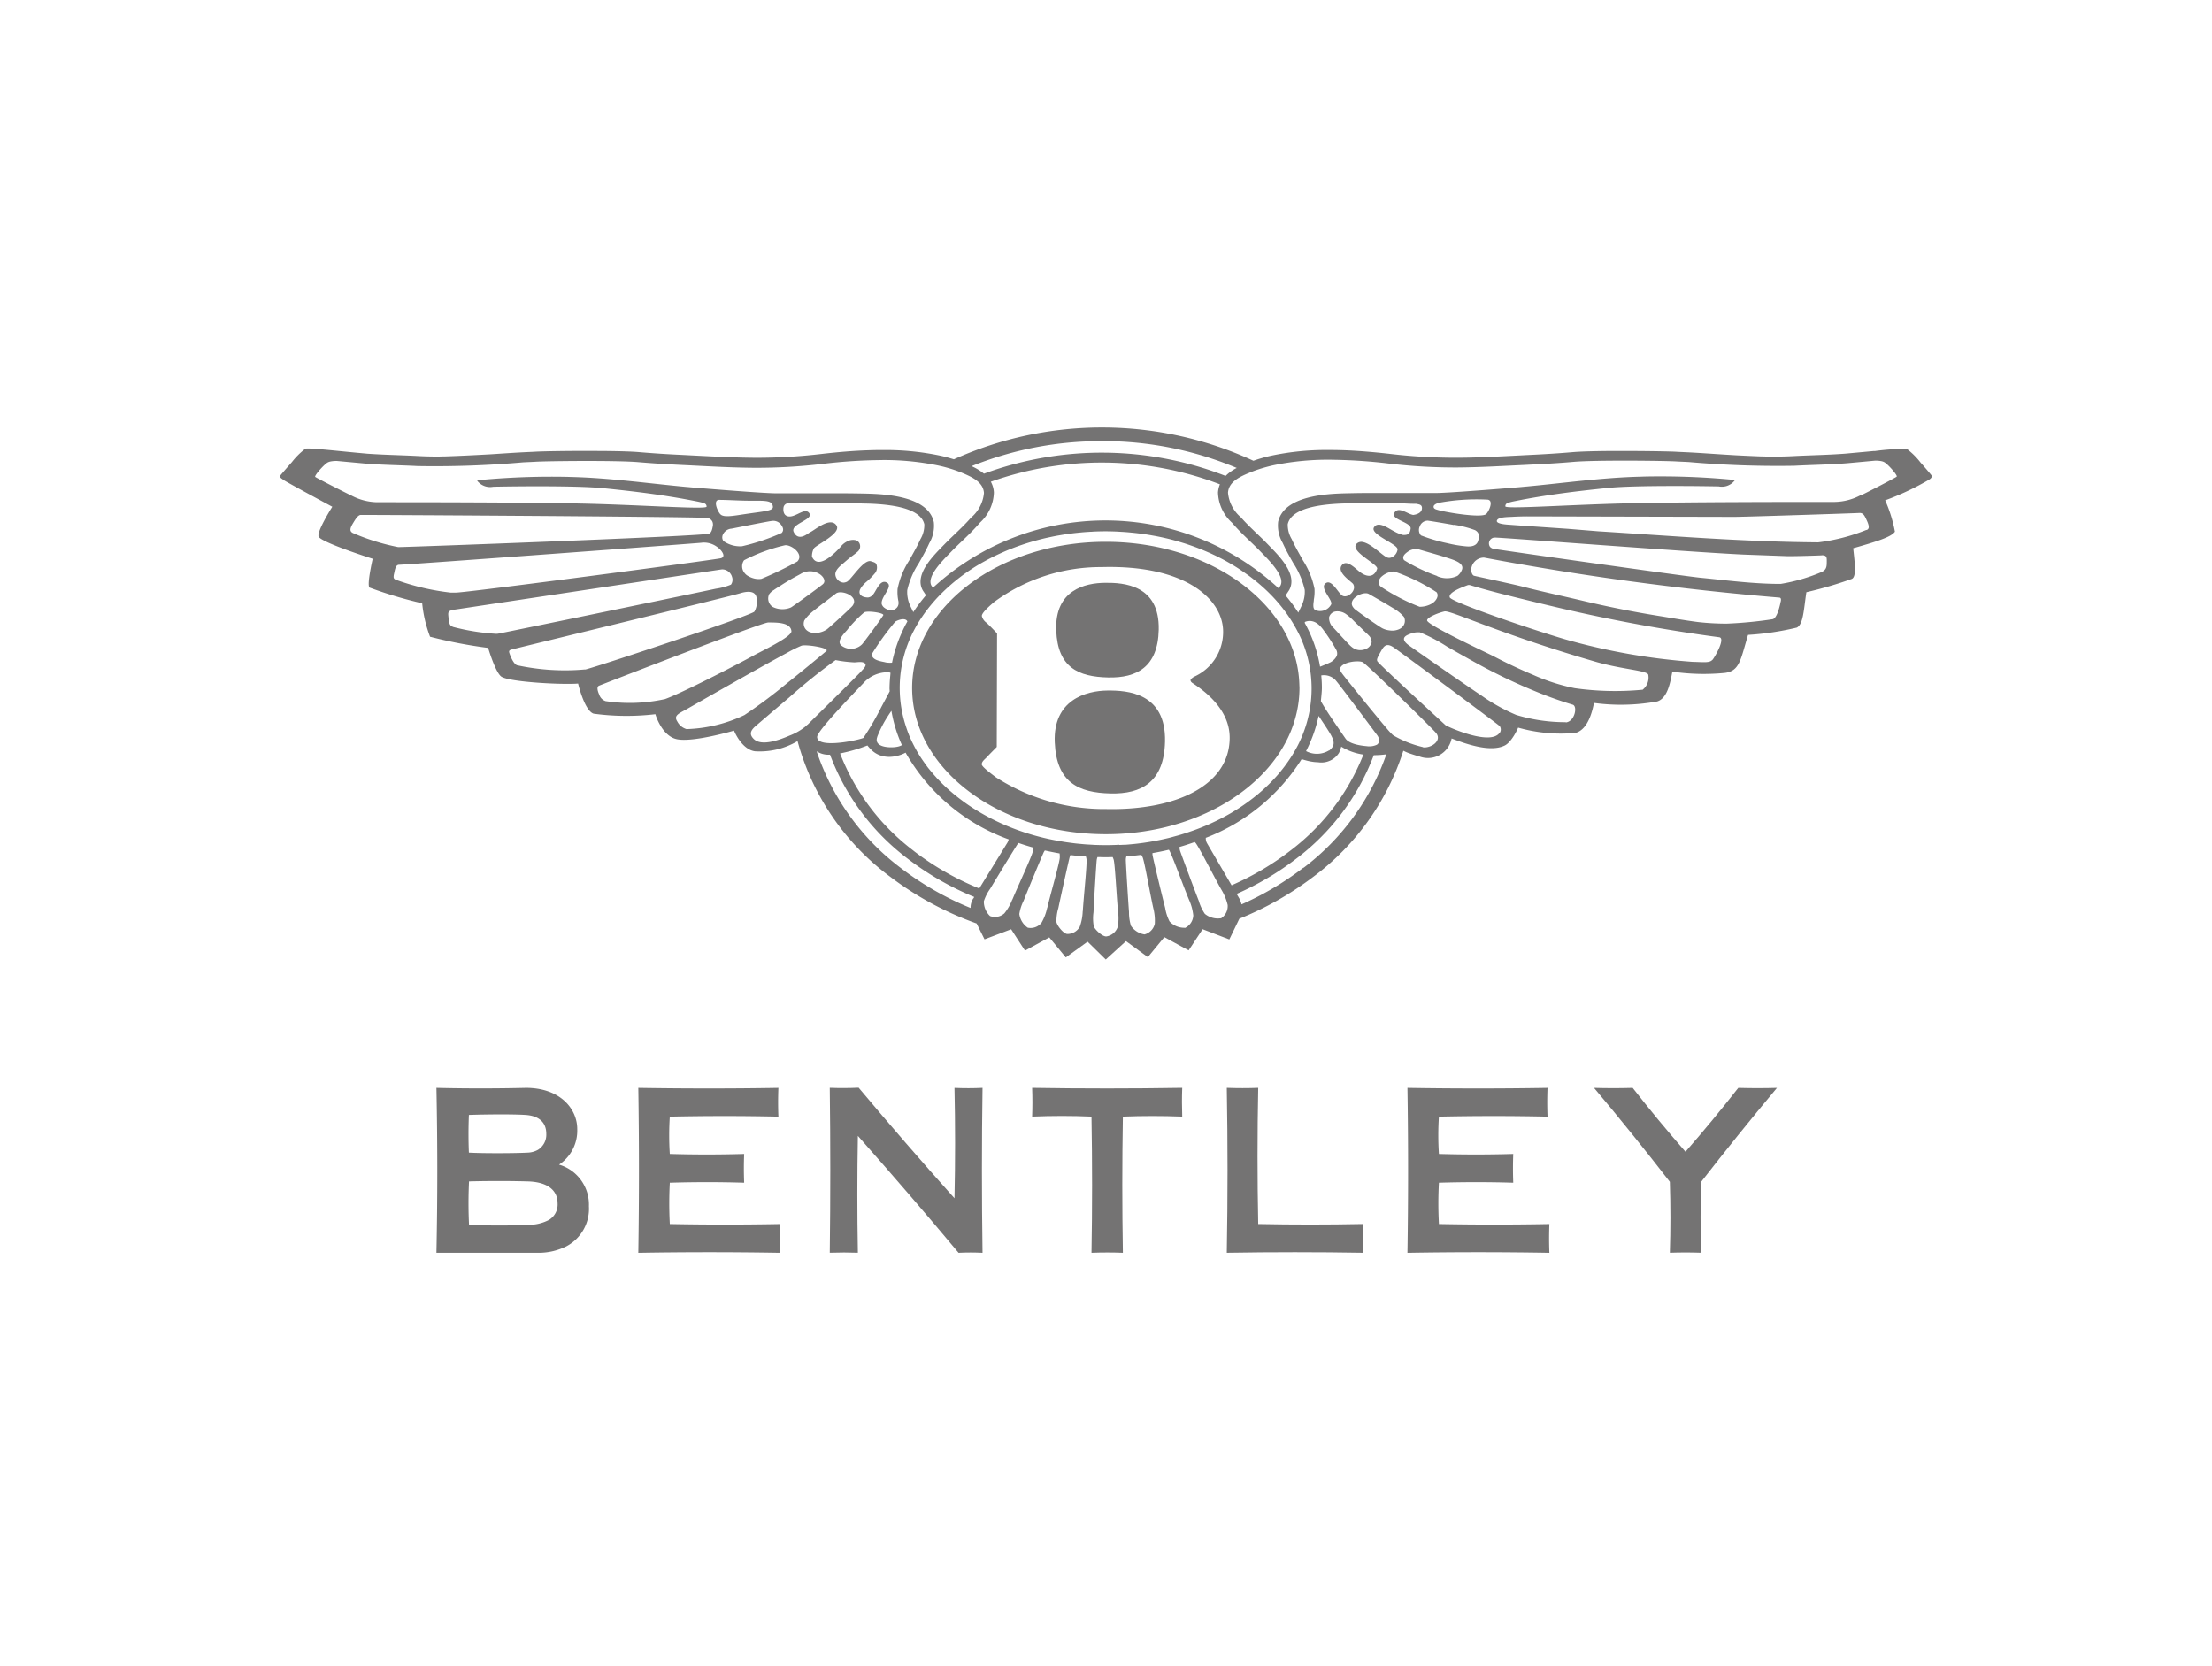 <svg id="quentin-pelluau-client-bentley" xmlns="http://www.w3.org/2000/svg" width="150" height="113" viewBox="0 0 150 113">
  <rect id="Rectangle_30" data-name="Rectangle 30" width="150" height="113" fill="none"/>
  <g id="Groupe_2" data-name="Groupe 2" transform="translate(19 29)">
    <path id="Tracé_292" data-name="Tracé 292" d="M2211.456,566.036a2.768,2.768,0,0,0,1.235-2.413c0-1.4-1.19-2.795-3.481-2.795-2,.049-4.17.049-6.068,0q.115,5.659,0,11.185h6.846a4.222,4.222,0,0,0,1.958-.436,2.876,2.876,0,0,0,1.536-2.721A2.821,2.821,0,0,0,2211.456,566.036Zm-6.112-3.372h0c1.075-.038,2.934-.057,3.835,0,.968.06,1.412.552,1.412,1.278a1.2,1.2,0,0,1-.564,1.088,1.515,1.515,0,0,1-.693.191c-.912.049-3.041.054-3.991,0Q2205.29,563.956,2205.344,562.664Zm5.42,7.125a2.961,2.961,0,0,1-1.364.328c-1.258.059-2.686.059-4.047,0-.048-1-.048-1.921,0-2.944h0v0c1.307-.036,2.812-.034,3.994,0,1.343.04,2.011.607,2.011,1.483A1.216,1.216,0,0,1,2210.764,569.789Z" transform="translate(-2192.547 -516.056)" fill="#747373"/>
    <path id="Tracé_293" data-name="Tracé 293" d="M2271.05,570.062q-.093-4.618,0-9.235-1.066.039-2.131,0h0q.1,5.593,0,11.185,4.618-.077,9.233,0h0q-.038-.986,0-1.951Q2274.6,570.133,2271.05,570.062Z" transform="translate(-2204.728 -516.056)" fill="#747373"/>
    <path id="Tracé_294" data-name="Tracé 294" d="M2244.335,560.829h0q.083,3.744,0,7.487-3.353-3.749-6.5-7.5-.978.045-1.957.008h0q.072,5.593,0,11.185.986-.035,1.906,0h0q-.072-3.963,0-7.925,3.554,4.01,6.828,7.928.812-.039,1.625,0h0q-.082-5.658,0-11.185C2245.6,560.857,2244.964,560.857,2244.335,560.829Z" transform="translate(-2198.61 -516.055)" fill="#747373"/>
    <path id="Tracé_295" data-name="Tracé 295" d="M2222.082,570.062a26.279,26.279,0,0,1,0-2.8q2.55-.077,5.042,0h0q-.039-.975,0-1.951-2.55.075-5.043,0a19.615,19.615,0,0,1,0-2.53q3.727-.081,7.365,0h0q-.04-.977,0-1.952-4.694.079-9.5,0h0q.087,5.593,0,11.186,4.812-.082,9.624,0h0c-.025-.651-.025-1.3,0-1.952Q2225.83,570.135,2222.082,570.062Z" transform="translate(-2195.661 -516.056)" fill="#747373"/>
    <path id="Tracé_296" data-name="Tracé 296" d="M2309.261,560.832h0q-1.694,2.166-3.58,4.331-1.893-2.166-3.581-4.332-1.31.038-2.621,0h0q2.677,3.186,5.141,6.372.077,2.432,0,4.808,1.062-.037,2.124,0h0q-.082-2.4,0-4.808,2.476-3.186,5.141-6.372-1.311.038-2.622,0Z" transform="translate(-2210.385 -516.057)" fill="#747373"/>
    <path id="Tracé_297" data-name="Tracé 297" d="M2286.089,570.062a25.289,25.289,0,0,1,0-2.8q2.547-.077,5.041,0h0q-.038-.975,0-1.951-2.549.075-5.042,0a19.27,19.27,0,0,1,0-2.53q3.726-.081,7.366,0h0q-.039-.977,0-1.952-4.694.079-9.5,0h0q.088,5.593,0,11.186,4.81-.082,9.625,0h0c-.026-.651-.026-1.3,0-1.952Q2289.836,570.135,2286.089,570.062Z" transform="translate(-2207.513 -516.056)" fill="#747373"/>
    <path id="Tracé_298" data-name="Tracé 298" d="M2252.719,560.827h0q.037.986,0,1.951,2.036-.086,4.025,0,.082,4.671,0,9.235,1.077-.04,2.129,0h0q-.079-4.618,0-9.235,2.012-.077,4.024,0h0q-.036-.988,0-1.952Q2257.811,560.91,2252.719,560.827Z" transform="translate(-2201.728 -516.056)" fill="#747373"/>
    <path id="Tracé_299" data-name="Tracé 299" d="M2302.1,509.091c-.119-.148-.341-.41-.716-.834l-.027-.033a4.987,4.987,0,0,0-.91-.9,15.939,15.939,0,0,0-2.165.147h-.06l-.031,0-1.883.174c-.732.057-1.442.084-2.2.112-.437.016-.891.033-1.348.057-.422.022-.854.034-1.321.034-.31,0-.622-.006-.936-.015-.517-.02-1.06-.045-1.614-.073-.474-.027-.946-.057-1.412-.088-.593-.039-1.207-.08-1.813-.112l-.369-.017c-.164-.007-.328-.015-.492-.024-.142-.009-.436-.018-.825-.026-.692-.015-1.691-.027-2.707-.027-.27,0-.562,0-.86,0-.974.007-2.022.028-2.639.081-.885.076-1.836.138-2.909.188l-.349.017-.1.006-.573.029-.746.037c-1.056.051-2.13.1-3.187.1h-.186a38.059,38.059,0,0,1-4.319-.26c-1.124-.127-2.059-.2-2.923-.24-.307-.012-.607-.02-.9-.023h-.231a18.021,18.021,0,0,0-4.023.389,9.948,9.948,0,0,0-1.187.341,24.456,24.456,0,0,0-20.312-.1c-.127-.039-.257-.078-.393-.115-.161-.044-.325-.086-.492-.123a18.009,18.009,0,0,0-4.021-.389h-.234c-.218,0-.441.007-.666.015-.929.03-1.931.108-3.158.248a38.076,38.076,0,0,1-4.32.26h-.185c-1.308-.008-2.643-.076-3.934-.141l-.574-.029-.1-.006-.348-.017c-.518-.024-1.008-.051-1.477-.081-.5-.033-.974-.068-1.432-.107-.54-.047-1.41-.068-2.27-.077-.425,0-.849-.007-1.229-.007-1.208,0-2.392.016-3.065.035-.211.006-.373.012-.468.018-.164.01-.328.017-.491.024l-.37.017c-.607.032-1.22.073-1.813.112l-.356.023c-1.1.061-2.2.116-3.175.146-.144,0-.288.007-.432.007-.465,0-.9-.011-1.32-.034-.457-.024-.91-.041-1.348-.057-.716-.026-1.394-.052-2.09-.1-2.059-.183-3.9-.407-4.213-.342a4.97,4.97,0,0,0-.909.9s-.637.724-.76.878-.006.2.183.341,3.309,1.818,3.309,1.818-1.118,1.758-.914,2.048c.3.42,3.653,1.481,3.653,1.481s-.4,1.727-.223,1.949a28.609,28.609,0,0,0,3.579,1.068,8.763,8.763,0,0,0,.534,2.27,31.917,31.917,0,0,0,3.939.758s.5,1.688.9,1.949c.568.37,4.135.556,5.2.469,0,0,.428,1.842,1.053,2.04a16.578,16.578,0,0,0,4.187.036s.419,1.462,1.439,1.692c1.1.246,3.893-.579,3.893-.579s.508,1.277,1.417,1.4a5.023,5.023,0,0,0,2.892-.689,17.006,17.006,0,0,0,6.3,9.214,21.874,21.874,0,0,0,5.844,3.156c.212.424.535,1.074.535,1.074l.547-.207,1.259-.475.365.564.574.883.773-.421.875-.475.784.95.336.409.3-.219,1.177-.85.692.679.54.531.626-.569.746-.678,1.132.829.35.256.364-.442.752-.914,1.166.635.483.262.361-.546.587-.887,1.385.53.426.163.681-1.406a21.657,21.657,0,0,0,5-2.832,17.15,17.15,0,0,0,6.119-8.558c.062.017.143.082.45.187.213.073.428.142.646.2a1.633,1.633,0,0,0,2.179-1.222c1.031.4,2.649.951,3.6.478.51-.255.911-1.212.911-1.212a10.636,10.636,0,0,0,3.893.357c.894-.241,1.162-1.611,1.25-2.031a13.75,13.75,0,0,0,4.288-.1c.692-.222.877-1.234,1.026-2.024a14.518,14.518,0,0,0,3.571.086c.994-.135,1.052-.883,1.562-2.577a19.12,19.12,0,0,0,3.306-.494c.446-.225.469-1.209.649-2.4a27.7,27.7,0,0,0,3.077-.9c.343-.147.2-1.11.1-2.084,1.593-.451,2.6-.767,2.827-1.123a9.391,9.391,0,0,0-.661-2.125,18.237,18.237,0,0,0,2.927-1.371S2302.251,509.273,2302.1,509.091Zm-56.233-2.294a23.436,23.436,0,0,1,9.142,1.821,2.987,2.987,0,0,0-.758.539,23.132,23.132,0,0,0-16.385-.152,3.75,3.75,0,0,0-.841-.509A23.483,23.483,0,0,1,2245.872,506.8Zm-7.54,2.755a22.483,22.483,0,0,1,15.54.174,1.748,1.748,0,0,0-.13.555,2.874,2.874,0,0,0,.948,2.048l.092.105c.356.411.745.781,1.119,1.141.245.234.476.455.7.687l.147.152c.541.552,1.543,1.577,1.234,2.174l-.04.062c-.031.047-.06.091-.085.134a17.275,17.275,0,0,0-23.453-.036,1.054,1.054,0,0,0-.06-.1c-.018-.025-.032-.046-.042-.062-.308-.6.694-1.621,1.235-2.173l.149-.153c.223-.231.454-.452.7-.686.375-.359.762-.73,1.119-1.141l.093-.106a2.868,2.868,0,0,0,.946-2.048A1.669,1.669,0,0,0,2238.332,509.552Zm-45.807-.326c-.087-.078.612-.863.852-.985a.764.764,0,0,1,.173-.06,2.056,2.056,0,0,1,.465-.036l1.882.174c1.2.1,2.362.108,3.57.171a68.383,68.383,0,0,0,7.166-.254c.29-.015.579-.024.868-.042.7-.043,5.392-.1,6.933.03,1.006.086,1.994.146,2.934.191l.447.021c1.513.076,3.025.162,4.537.171a38.629,38.629,0,0,0,4.584-.264,35.515,35.515,0,0,1,3.754-.257,18.056,18.056,0,0,1,4.1.371,9.576,9.576,0,0,1,1.757.558c.576.254,1.277.588,1.324,1.3a2.481,2.481,0,0,1-.877,1.671c-.556.64-1.2,1.191-1.794,1.8-.685.71-2.093,2.027-1.479,3.132.012.022.15.225.218.334a11.287,11.287,0,0,0-.86,1.143c-.082-.175-.189-.381-.253-.534a2.2,2.2,0,0,1-.157-.957,5.621,5.621,0,0,1,.786-1.833c.25-.443.5-.886.708-1.351a2.34,2.34,0,0,0,.308-1.43c-.39-1.755-3.233-1.9-4.609-1.934q-.665-.015-1.331-.02-.537,0-1.073,0h-.059q-.664,0-1.327,0l-1.094,0q-.544,0-1.085,0l-.094,0c-.868,0-4.761-.318-5.739-.4l-.085-.008-.279-.026-.027,0c-2.595-.241-5.166-.609-7.773-.673-.083,0-.164-.007-.246-.008a52.386,52.386,0,0,0-5.711.192,3.466,3.466,0,0,0-.438.061,1.1,1.1,0,0,0,1.09.417c.555-.017,5.552-.1,7.483.1,2.115.213,4.2.469,6.288.887.129.026.258.051.384.086a1.211,1.211,0,0,1,.146.046.229.229,0,0,1,.17.231c-.011.2-4.1-.1-8.05-.2s-11.636-.1-14.3-.1a3.861,3.861,0,0,1-1.746-.46C2194.842,510.433,2192.611,509.305,2192.525,509.226Zm38.949,14.549c-.033.064-.269.511-.559,1.05a19.112,19.112,0,0,1-1.22,2.1c-.323.14-2.336.575-2.956.218a.318.318,0,0,1-.181-.288c0-.419,2.624-3.1,3.133-3.64a2.2,2.2,0,0,1,1.691-.742.338.338,0,0,1,.152.04c-.007.062-.01.125-.017.188-.03.3-.049.6-.049.9C2231.468,523.66,2231.472,523.718,2231.474,523.776Zm-.839,3.071a7.717,7.717,0,0,1,.747-1.441c.069-.108.14-.214.214-.318a9.315,9.315,0,0,0,.713,2.326,1,1,0,0,1-.29.105C2231.589,527.617,2230.345,527.6,2230.635,526.847Zm.543-5.051c-.283-.064-.962-.147-.9-.574a18.177,18.177,0,0,1,1.583-2.184c.306-.178.729-.246.817-.008a7.564,7.564,0,0,0-.4.8,9.249,9.249,0,0,0-.64,1.994A1.594,1.594,0,0,1,2231.178,521.8Zm-11.042-8.58a.7.7,0,0,1,.621-.482c.165-.032,2.488-.5,2.719-.521a.654.654,0,0,1,.6.209c.144.173.265.395.083.6a14.525,14.525,0,0,1-2.7.906,1.948,1.948,0,0,1-1.254-.355A.422.422,0,0,1,2220.135,513.216Zm-.151-1.469c-.21-.249-.5-.971-.062-.966.687.008,1.011.037,1.719.054,1.235.029,1.88-.1,1.917.42.021.271-.584.3-1.867.488C2220.877,511.861,2220.2,512,2219.985,511.747Zm1.609,3.135a11.635,11.635,0,0,1,2.774-1.02c.411-.071,1.332.6.847,1.1a23.379,23.379,0,0,1-2.438,1.177,1.27,1.27,0,0,1-.448-.014,1.6,1.6,0,0,1-.506-.21.781.781,0,0,1-.193-.182A.708.708,0,0,1,2221.594,514.882Zm10.479,2.808a.492.492,0,0,1-.078.366.546.546,0,0,1-.682.154.765.765,0,0,1-.18-.1.5.5,0,0,1-.194-.257c-.091-.505.84-1.217.335-1.469-.48-.242-.726.659-.964.86a.459.459,0,0,1-.3.159c-.391,0-.74-.2-.5-.621a1.9,1.9,0,0,1,.415-.462,4.834,4.834,0,0,0,.585-.6.624.624,0,0,0,.068-.569c-.055-.13-.218-.15-.352-.2-.5-.193-1.356,1.256-1.658,1.389a.64.64,0,0,1-.217.055.6.6,0,0,1-.555-.519c-.041-.314.313-.606.527-.785.143-.121.282-.247.429-.363.193-.154.406-.294.586-.463a.474.474,0,0,0,.117-.468.4.4,0,0,0-.328-.289.831.831,0,0,0-.359.021,1.3,1.3,0,0,0-.633.455c-.625.685-1.559,1.471-1.927.65a1.119,1.119,0,0,1,.134-.569c.2-.254,1.892-1.027,1.523-1.557-.418-.6-1.448.314-1.778.467-.121.046-.782.689-1.117-.015-.262-.551,1.372-.825,1.055-1.278-.28-.4-.865.235-1.343.227-.406-.01-.44-.391-.4-.63a.337.337,0,0,1,.362-.267h.225q.651,0,1.3,0l1.3,0q.534,0,1.067,0c.47,0,.9.011,1.322.02,2.438.054,3.772.527,3.969,1.408a1.888,1.888,0,0,1-.264,1.009c-.189.419-.415.821-.653,1.247l-.029.052-.089.157a5.578,5.578,0,0,0-.776,1.9l-.006.036v.036A2.948,2.948,0,0,0,2232.073,517.689Zm-8.784-.483a.958.958,0,0,1,.336-.312c.152-.111.314-.206.473-.309.228-.15.467-.293.7-.43.211-.122.432-.234.644-.353a1.211,1.211,0,0,1,1.308.028c.282.2.4.494.2.667-.1.091-.811.615-1.393,1.036-.376.273-.7.5-.772.543a1.474,1.474,0,0,1-1.221-.026.586.586,0,0,1-.13-.1A.682.682,0,0,1,2223.289,517.206Zm2.39,1.77a2.819,2.819,0,0,1,.626-.663c.332-.27,1.292-1,1.539-1.187.36-.266,1.594.195,1.115.838-.1.139-1.516,1.432-1.74,1.6a1.411,1.411,0,0,1-.455.2,1.076,1.076,0,0,1-.757-.037.864.864,0,0,1-.086-.05A.59.59,0,0,1,2225.679,518.976Zm2.935.6a9.11,9.11,0,0,1,1.136-1.166c.224-.13,1.392.036,1.291.2-.229.372-1.319,1.839-1.433,1.962a1.061,1.061,0,0,1-1.357.124C2227.8,520.417,2228.352,519.876,2228.614,519.579Zm-33.548-6.552c-.279-.146-.127-.418.062-.728.152-.251.308-.481.468-.493s21.96.114,23.494.2a.4.4,0,0,1,.144.039.471.471,0,0,1,.219.209.53.53,0,0,1,.025.342c-.029.151-.074.4-.235.475-.17.17-20.461.917-21.093.916A14.852,14.852,0,0,1,2195.066,513.027Zm3.084,3.232c-.292-.094-.362-.12-.275-.49.055-.238.089-.575.328-.583.987-.034,20.336-1.469,20.488-1.493a1.486,1.486,0,0,1,1.03.244,1.644,1.644,0,0,1,.26.213c.161.164.377.493.055.591s-17.21,2.332-17.975,2.332h-.358A16.28,16.28,0,0,1,2198.151,516.259Zm6.73,3.6-.062.011a14.987,14.987,0,0,1-2.934-.464c-.239-.1-.272-.157-.329-.708-.038-.358-.013-.411.575-.493l17.295-2.607c.144-.02.6-.09.687-.1a.7.7,0,0,1,.676.513.572.572,0,0,1-.073.522,4.133,4.133,0,0,1-1.012.274C2218.423,517.078,2205.6,519.733,2204.881,519.863Zm5.953,2.425a15.292,15.292,0,0,1-4.63-.286c-.25-.105-.453-.648-.5-.783-.057-.156-.048-.222.1-.271.121-.041,15.288-3.713,15.61-3.848.385-.107,1-.188,1.043.384a1.358,1.358,0,0,1-.15.88C2222.107,518.616,2211.882,522.021,2210.833,522.288Zm5.33,2.027a11.031,11.031,0,0,1-3.948.123.678.678,0,0,1-.436-.448c-.127-.279-.171-.533-.008-.6.229-.095,10.977-4.265,11.46-4.286.546,0,1.537-.023,1.584.592.029.389-2.084,1.376-2.565,1.648C2221.23,521.9,2217.176,523.995,2216.164,524.316Zm1.517,2.011a1.012,1.012,0,0,1-.595-.495c-.266-.4.04-.529.59-.828.1-.053,4.73-2.711,6.832-3.835a9.658,9.658,0,0,1,.99-.491c.327-.1,1.922.153,1.689.361-.082.074-1.372,1.15-2.72,2.225a34.482,34.482,0,0,1-2.84,2.12A9.786,9.786,0,0,1,2217.681,526.327Zm8.221-.295c-.059.06-.12.114-.182.165a4,4,0,0,1-1.044.583c-.643.279-1.877.743-2.41.229-.408-.394-.111-.685.2-.948.381-.326,1.261-1.08,2.2-1.873a39.106,39.106,0,0,1,3.145-2.533,8.639,8.639,0,0,0,1.27.155c.209,0,.559-.09.728.08a.13.13,0,0,1,.035.112c-.017.143-.2.3-.283.4C2229.34,522.652,2226.195,525.735,2225.9,526.032Zm11.25,11.778a1.158,1.158,0,0,0-.188.656,20.484,20.484,0,0,1-4.754-2.729,16.427,16.427,0,0,1-5.684-7.9,1.461,1.461,0,0,0,.907.231,15.755,15.755,0,0,0,5.257,7.048,19.692,19.692,0,0,0,4.516,2.6C2237.186,537.753,2237.166,537.784,2237.152,537.81Zm-4.052-3.224a15.127,15.127,0,0,1-4.984-6.6c.062-.014.123-.025.189-.042a10.607,10.607,0,0,0,1.663-.5,3.147,3.147,0,0,0,.358.38,1.622,1.622,0,0,0,.658.337,2.016,2.016,0,0,0,.474.057,2.447,2.447,0,0,0,1.1-.287,13.206,13.206,0,0,0,6.993,5.884.921.921,0,0,1-.138.3c-.568.925-1.361,2.216-1.859,3.029A19.023,19.023,0,0,1,2233.1,534.586Zm6.691,3.308a3.4,3.4,0,0,1-.536.938.957.957,0,0,1-.971.182,1.349,1.349,0,0,1-.419-1.007,3.05,3.05,0,0,1,.428-.842c.5-.836,1.72-2.832,1.864-3.037a.8.8,0,0,1,.058-.071c.323.112.655.216.991.31a1.779,1.779,0,0,1-.026.272C2241.136,534.92,2240.142,537.037,2239.791,537.894Zm2.366.567a3.439,3.439,0,0,1-.384,1.011.956.956,0,0,1-.931.331,1.34,1.34,0,0,1-.571-.929,3.042,3.042,0,0,1,.291-.9c.359-.9,1.256-3.067,1.366-3.291a.958.958,0,0,1,.073-.117q.5.112,1,.2a1.811,1.811,0,0,1,.014.261C2243.019,535.313,2242.366,537.56,2242.157,538.461Zm2.412.217a3.446,3.446,0,0,1-.2,1.062.958.958,0,0,1-.859.488c-.277-.039-.692-.59-.724-.816a3.061,3.061,0,0,1,.13-.936c.2-.952.705-3.238.774-3.478a.957.957,0,0,1,.048-.123c.346.045.7.078,1.049.1.015.061.028.12.037.169C2244.873,535.428,2244.621,537.754,2244.569,538.677Zm2.363,1.1a.961.961,0,0,1-.772.618c-.28,0-.776-.475-.843-.693a3.052,3.052,0,0,1-.017-.946c.046-.971.188-3.308.22-3.555a.835.835,0,0,1,.052-.189c.18,0,.359.011.539.011.165,0,.327-.006.491-.01.024.057.045.112.061.157.095.271.209,2.607.3,3.528A3.394,3.394,0,0,1,2246.932,539.782Zm.11-5.6c-.078,0-.156.01-.235.013-.225.008-.451.013-.678.013s-.46-.005-.687-.014c-.1,0-.192-.011-.289-.016-.128-.007-.256-.013-.383-.022s-.25-.022-.375-.034c-.094-.009-.187-.016-.281-.027-.144-.016-.287-.035-.431-.055l-.206-.028c-.16-.024-.318-.051-.476-.077l-.145-.026c-.17-.032-.341-.065-.511-.1l-.092-.019c-.182-.041-.362-.083-.542-.129l-.042-.011q-.287-.073-.567-.156h0a16.181,16.181,0,0,1-1.873-.679l-.034-.016a14.838,14.838,0,0,1-1.663-.854l-.07-.042c-.121-.073-.241-.148-.36-.224l-.032-.021c-.362-.234-.7-.482-1.032-.743l-.109-.088c-.092-.074-.182-.148-.268-.224-.042-.035-.08-.07-.119-.1-.272-.24-.531-.491-.775-.75-.048-.05-.1-.1-.142-.153-.063-.069-.126-.14-.186-.21s-.1-.119-.15-.178-.112-.135-.166-.2-.121-.16-.18-.24-.132-.182-.195-.273-.12-.173-.175-.26c-.041-.061-.076-.124-.116-.185-.05-.082-.1-.165-.146-.247l-.1-.182c-.054-.1-.106-.2-.155-.3-.022-.044-.046-.088-.067-.133q-.1-.213-.192-.43l-.031-.082c-.109-.277-.2-.56-.286-.847a8.347,8.347,0,0,1,.12-4.965l0-.006c.039-.115.082-.227.125-.34s.093-.23.143-.344a.714.714,0,0,1,.032-.072l.019-.045c.051-.112.1-.222.161-.331a9.383,9.383,0,0,1,.6-1.013l0,0h0c.1-.151.208-.3.319-.446v0q.168-.22.348-.434h0c.121-.143.244-.283.373-.421a12.948,12.948,0,0,1,3.179-2.45l.024-.013c.192-.107.388-.208.586-.308l.087-.042q.275-.133.556-.257l.109-.049q.283-.121.574-.234l.1-.038a16.679,16.679,0,0,1,2.122-.641c.062-.015.128-.028.193-.042.173-.038.35-.075.526-.108.083-.016.169-.03.254-.044.161-.028.323-.054.486-.077l.278-.038c.161-.021.322-.039.486-.055l.28-.027c.175-.015.349-.026.526-.036.082,0,.164-.011.247-.014q.386-.018.778-.018c.268,0,.532.007.795.019l.251.015c.18.01.36.022.537.038l.286.028c.166.017.333.036.5.058l.279.038c.174.025.345.054.517.085l.238.042c.231.044.46.093.686.145l.05.011c.246.058.489.122.729.191.06.016.119.035.177.053.179.053.358.107.532.166l.218.075c.161.056.322.115.479.175l.213.084c.166.066.327.135.489.206.058.024.115.049.172.075.21.1.418.195.62.3l.014.006c.216.111.428.227.637.347l.069.042c.177.1.35.209.521.319l.137.091c.147.1.291.2.432.3.048.034.1.069.142.1.144.105.282.214.421.324.035.029.074.059.111.09.168.138.331.278.489.422l.008.007q.256.233.494.479h0l.01.01a10.572,10.572,0,0,1,1.4,1.787c.063.1.126.209.187.314.019.037.041.073.062.11.069.125.134.251.2.379l.063.127c.06.128.118.257.173.387.01.028.022.056.033.084a8.393,8.393,0,0,1,0,6.269c-.011.03-.023.06-.035.09-.058.137-.118.273-.182.408l-.017.037c-.066.135-.135.27-.209.4-.027.05-.056.1-.083.148-.054.1-.111.192-.17.287l-.1.158c-.062.1-.128.192-.193.288-.031.043-.06.087-.092.131-.094.131-.192.262-.294.39-.033.042-.07.083-.1.126-.073.09-.146.178-.224.266l-.138.155c-.072.078-.144.155-.217.232l-.145.151c-.09.089-.18.178-.273.265l-.159.148c-.1.094-.209.187-.318.279-.056.049-.116.1-.174.144-.08.065-.159.129-.24.192l-.194.148c-.083.062-.166.122-.251.183-.063.045-.126.091-.19.135q-.206.143-.423.279c-.065.042-.135.083-.2.125l-.267.161-.234.132-.258.14-.242.126c-.1.049-.195.1-.292.143-.118.056-.236.112-.356.166s-.225.1-.338.147c-.085.037-.173.071-.259.106s-.185.073-.278.108-.182.068-.273.1-.192.067-.289.1-.179.061-.269.09c-.17.055-.341.107-.516.156h0c-.119.033-.24.064-.362.1-.082.022-.165.044-.248.064-.113.028-.23.053-.345.079l-.281.061-.334.064c-.1.02-.205.037-.307.055s-.217.034-.324.051-.223.032-.336.046-.2.026-.308.037c-.125.014-.249.025-.373.036-.1.009-.189.018-.284.025C2247.332,534.171,2247.188,534.178,2247.042,534.185Zm22.7-21.7a7.019,7.019,0,0,1,1.434.366c.276.156.314.393.2.744-.1.306-.426.391-.8.354a8.423,8.423,0,0,1-1.271-.212,11.627,11.627,0,0,1-1.8-.531.558.558,0,0,1-.075-.621.568.568,0,0,1,.549-.378C2268.2,512.224,2268.979,512.349,2269.738,512.487Zm-1.378-1.231c.006-.107.135-.19.339-.256a14.016,14.016,0,0,1,3.3-.219c.44.019.157.724-.062.966-.292.321-2.9-.129-3.342-.282C2268.445,511.413,2268.354,511.346,2268.36,511.256Zm-5.4,6.893c-.559-.575.605-1.191,1-.973.243.134,1.109.634,1.548.9l.132.08a2.769,2.769,0,0,1,.707.578.59.59,0,0,1-.15.723.64.64,0,0,1-.08.06.8.8,0,0,1-.138.07,1.172,1.172,0,0,1-.608.064,1.43,1.43,0,0,1-.477-.138C2264.65,519.375,2263.083,518.274,2262.963,518.149Zm1.188,2.334a.615.615,0,0,1-.322.4.985.985,0,0,1-.494.106c-.415-.028-.632-.306-.9-.583-.232-.244-.459-.495-.687-.744l-.163-.175a.912.912,0,0,1-.31-.721.535.535,0,0,1,.438-.4,1,1,0,0,1,.679.158,3.714,3.714,0,0,1,.563.489c.267.258.532.518.8.777.063.06.132.117.188.183A.624.624,0,0,1,2264.151,520.483Zm.614-3.823-.027-.02a.331.331,0,0,1-.09-.3.554.554,0,0,1,.132-.287,1.372,1.372,0,0,1,.9-.4,12.64,12.64,0,0,1,2.884,1.409c.2.273-.071.618-.306.762a1.641,1.641,0,0,1-.843.225A13.484,13.484,0,0,1,2264.765,516.659Zm3.839-.7a11.542,11.542,0,0,1-2.242-1.071c-.189-.262.108-.475.288-.6a.924.924,0,0,1,.815-.1c.9.263,1.2.337,1.815.537.481.157,1.243.37.977.874a.944.944,0,0,1-.279.354A1.659,1.659,0,0,1,2268.6,515.958Zm-1.657-4.151c-.328-.036-1-.626-1.258-.106-.221.442,1.179.616,1.116,1.053-.052.366-.183.425-.505.425a2.41,2.41,0,0,1-.611-.248c-.322-.148-1.084-.754-1.372-.267s1.653,1.13,1.6,1.506c-.05.354-.4.632-.674.542-.29-.071-1.082-.94-1.67-1.054a.452.452,0,0,0-.433.115c-.5.506,1.494,1.393,1.393,1.7-.167.518-.621.672-1.252.148-.332-.276-.851-.787-1.148-.385-.364.493.688,1.115.779,1.278.229.413-.3.9-.648.815-.326-.043-.8-1.267-1.257-.847-.347.321.5,1.085.416,1.389a.846.846,0,0,1-1.095.395c-.149-.1-.135-.334-.085-.658l-.007-.016a3,3,0,0,0,.052-.713l0-.036-.006-.035a5.59,5.59,0,0,0-.775-1.9l-.088-.158-.026-.046c-.24-.428-.466-.831-.656-1.252a1.89,1.89,0,0,1-.265-1.009c.2-.881,1.531-1.355,3.968-1.408.419-.01.851-.016,1.322-.02.224,0,.446,0,.668,0l2,.024c.231.014.477.024.76.024.154.038.352.042.379.232C2267.6,511.528,2267.424,511.752,2266.946,511.806Zm-7.3,7.264a.944.944,0,0,1,.2-.055c.458-.053.779.229,1.08.655a11.713,11.713,0,0,1,.848,1.325.536.536,0,0,1,.042.3.36.36,0,0,1-.03.1,1.038,1.038,0,0,1-.512.459c-.052.027-.61.264-.613.251a9.25,9.25,0,0,0-1.045-2.978Zm1.072,5.365c.022-.249.068-.638.068-.891,0-.284-.016-.565-.043-.843a1.082,1.082,0,0,1,.934.286c.14.123,1.7,2.216,2.458,3.228l.385.517c.154.2.236.492,0,.665a1.215,1.215,0,0,1-.7.1c-.4-.033-1.181-.146-1.434-.516-.062-.091-.319-.46-.619-.9C2261.377,525.508,2260.922,524.817,2260.716,524.435Zm.556,3.347a1.577,1.577,0,0,1-1.562.051,9.537,9.537,0,0,0,.827-2.276c.008-.037.019-.075.028-.112.141.218.268.408.384.581C2261.605,527.014,2261.807,527.344,2261.272,527.783Zm-11.824,11.776a.959.959,0,0,1-.691.706,1.351,1.351,0,0,1-.921-.585,3.083,3.083,0,0,1-.132-.936c-.072-.97-.216-3.307-.215-3.556a.824.824,0,0,1,.037-.215c.341-.025.679-.061,1.013-.105.031.054.059.106.082.151.127.257.524,2.562.73,3.465A3.392,3.392,0,0,1,2249.448,539.559Zm2.042.257a1.384,1.384,0,0,1-1.035-.427,3.1,3.1,0,0,1-.3-.922c-.247-.967-.808-3.3-.851-3.557a.736.736,0,0,1-.009-.159c.376-.065.747-.14,1.111-.227l.011.014c.173.237.988,2.5,1.354,3.372a3.5,3.5,0,0,1,.292,1.07A.983.983,0,0,1,2251.489,539.816Zm2.436-.645a1.382,1.382,0,0,1-1.079-.3,3.123,3.123,0,0,1-.411-.879c-.363-.931-1.2-3.181-1.278-3.426a.829.829,0,0,1-.028-.232c.35-.1.692-.213,1.029-.333.02.02.042.042.058.059.2.215,1.285,2.358,1.757,3.182a3.567,3.567,0,0,1,.42,1.027A.985.985,0,0,1,2253.925,539.171Zm-.914-5.063a.647.647,0,0,1-.1-.393,13.335,13.335,0,0,0,6.5-5.338c.113.04.221.068.278.083a3.582,3.582,0,0,0,.589.115c.081.007.165.013.252.016a1.415,1.415,0,0,0,1.414-.641,3.154,3.154,0,0,0,.153-.417,3.957,3.957,0,0,0,1.5.536,15.151,15.151,0,0,1-4.954,6.517,18.882,18.882,0,0,1-3.984,2.349Zm6.523,1.628a20.328,20.328,0,0,1-4.2,2.492,1.632,1.632,0,0,0-.143-.386l-.189-.324a19.525,19.525,0,0,0,4.057-2.4,15.76,15.76,0,0,0,5.242-7.008,6.422,6.422,0,0,0,.853-.059A16.474,16.474,0,0,1,2259.534,535.737Zm8.113-8.171a7.249,7.249,0,0,1-1.82-.686l-.068-.037a1.629,1.629,0,0,1-.174-.108,5.014,5.014,0,0,1-.42-.457c-.876-1.021-2.755-3.37-2.829-3.466-.18-.23-.346-.43-.323-.559.081-.456,1.219-.592,1.532-.451.156.07,1.992,1.834,3.395,3.21.8.788,1.463,1.449,1.585,1.592C2268.945,527.1,2268.219,527.619,2267.647,527.565Zm5.185-.971c-.642.908-3.578-.438-3.664-.516-.1-.094-1.214-1.112-2.32-2.139-1.126-1.045-2.249-2.1-2.3-2.192-.075-.129.011-.281.286-.762.19-.333.388-.479.832-.17.108.075.3.214.557.4,1.728,1.257,6.3,4.656,6.613,4.918A.4.4,0,0,1,2272.832,526.594Zm4.492-.72a11.47,11.47,0,0,1-3.366-.494,12.643,12.643,0,0,1-2.361-1.316c-.767-.5-4.81-3.316-4.961-3.434-.408-.316-.382-.559.079-.724a1.453,1.453,0,0,1,.715-.125,11.228,11.228,0,0,1,1.829.961q.912.523,1.834,1.034a38.807,38.807,0,0,0,4.779,2.251c.635.244,1.278.467,1.929.662C2278.13,524.788,2277.933,525.809,2277.325,525.875Zm5.19-2.2a19.511,19.511,0,0,1-4.59-.107,13.331,13.331,0,0,1-2.829-.908c-.917-.381-1.813-.808-2.7-1.273-.607-.305-4.459-2.1-4.478-2.412-.013-.212.765-.518,1.18-.613s3.664,1.505,10.227,3.409c1.812.526,3.448.589,3.587.869A1.048,1.048,0,0,1,2282.515,523.67Zm4.75-2.032c-.187.231-.646.151-1.338.14a42.739,42.739,0,0,1-8.669-1.534c-2.524-.746-7.672-2.521-7.8-2.834-.136-.347.88-.706,1.2-.829a.292.292,0,0,1,.193,0c1.387.418,2.793.755,4.2,1.1,1.336.327,2.676.641,4.023.929q4.3.918,8.657,1.5C2288.162,520.162,2287.451,521.407,2287.265,521.638Zm4.635-3.964c-.02.11-.219,1.147-.552,1.212a28.04,28.04,0,0,1-3.109.3,17.57,17.57,0,0,1-1.95-.108c-.944-.121-1.867-.288-2.785-.435-1.668-.27-3.345-.607-4.967-.992-1.337-.318-2.667-.6-3.984-.935-.891-.23-3.3-.735-3.447-.775s-.19-.31-.2-.344a.868.868,0,0,1,.87-.89,195.714,195.714,0,0,0,20.036,2.713C2291.923,517.425,2291.924,517.535,2291.9,517.675Zm3.119-2.649c.007.352-.065.538-.363.667a12.059,12.059,0,0,1-2.763.8l-.134,0c.04,0,.077,0,.116,0,.005,0-.317-.007-.116,0-1.83-.011-3.548-.249-5.285-.415-1.152-.11-13.631-1.885-14.053-1.966a.441.441,0,0,1-.238-.136.4.4,0,0,1,.316-.627c.549,0,13.081.976,16.854,1.153l3.05.111c.682,0,2.117-.046,2.227-.055C2295.074,514.5,2295.013,514.756,2295.019,515.026Zm2.7-2.2a12.817,12.817,0,0,1-3.281.848c-5.113-.038-9.989-.442-14.924-.75l-2.024-.166c-.94-.065-3.532-.241-3.89-.27-.165-.014-1.158-.042-.917-.349.143-.183.733-.18.962-.193.4-.024.792-.034,1.188-.033l13.96.034c1.346-.021,8.1-.246,8.435-.266.271-.016.358.185.506.506C2297.953,512.651,2297.863,512.756,2297.723,512.83Zm-.4-2.353a3.864,3.864,0,0,1-1.746.46c-2.666,0-10.354,0-14.3.1s-8.038.394-8.049.2a.227.227,0,0,1,.17-.232,1.094,1.094,0,0,1,.146-.047c.126-.036.255-.061.384-.086,2.084-.418,4.174-.673,6.288-.887,1.932-.195,6.927-.114,7.485-.1a1.1,1.1,0,0,0,1.089-.418,3.462,3.462,0,0,0-.439-.06,52.576,52.576,0,0,0-5.71-.192l-.246.009c-2.608.063-5.179.432-7.774.672l-.027,0s-.122.014-.279.028l-.085.008c-.976.085-4.871.4-5.74.4l-.093,0c-.361,0-.723,0-1.084,0l-1.094,0-1.326,0-.06,0c-.358,0-.715,0-1.073,0-.443,0-.887.011-1.33.02-1.377.032-4.22.18-4.609,1.935a2.335,2.335,0,0,0,.308,1.43c.209.463.459.908.708,1.351a5.631,5.631,0,0,1,.788,1.833,2.186,2.186,0,0,1-.16.957c-.067.167-.193.4-.276.585a11.263,11.263,0,0,0-.859-1.156c.047-.086.227-.348.241-.373.614-1.106-.794-2.422-1.48-3.132-.588-.611-1.238-1.161-1.794-1.8a2.48,2.48,0,0,1-.876-1.671c.046-.715.748-1.05,1.323-1.3.029-.013.06-.024.089-.036h0c.1-.042.194-.081.292-.118l.095-.036a10.654,10.654,0,0,1,1.281-.369,18.175,18.175,0,0,1,4.1-.372,35.686,35.686,0,0,1,3.755.259,38.654,38.654,0,0,0,4.583.263c1.514-.009,3.026-.1,4.537-.17l.447-.023c.938-.045,1.929-.1,2.933-.189,1.541-.132,6.238-.074,6.933-.03.288.017.578.026.867.042a68.83,68.83,0,0,0,7.166.254c1.209-.063,2.364-.076,3.57-.171l1.884-.174a1.955,1.955,0,0,1,.464.035.742.742,0,0,1,.173.06c.239.122.938.906.851.986S2297.443,510.439,2297.319,510.477Z" transform="translate(-2190.142 -505.883)" fill="#747373"/>
    <path id="Tracé_300" data-name="Tracé 300" d="M2268.23,528.646a8.027,8.027,0,0,0,.581-1.681A7.658,7.658,0,0,0,2269,525.3c0-.07-.006-.138-.008-.208a7.65,7.65,0,0,0-.406-2.267c-1.456-4.278-6.6-7.44-12.72-7.44-7.253,0-13.134,4.439-13.134,9.915s5.88,9.914,13.134,9.914C2261.565,535.218,2266.413,532.477,2268.23,528.646Zm-12.3,4.862a13.6,13.6,0,0,1-7.512-2.15c-.28-.215-.97-.715-.965-.885.007-.2.183-.315.336-.475.282-.3.5-.512.681-.7l.021-7.7s-.449-.479-.716-.724a.789.789,0,0,1-.315-.453c-.022-.227.6-.753.848-.965a12.208,12.208,0,0,1,7.273-2.356c5.688-.16,8.15,2.158,8.238,4.264a3.324,3.324,0,0,1-1.974,3.175c-.174.111-.239.185-.233.241.012.116.121.175.176.212.8.534,2.5,1.777,2.478,3.716C2264.231,531.936,2260.583,533.6,2255.931,533.509Z" transform="translate(-2199.879 -507.643)" fill="#747373"/>
    <path id="Tracé_301" data-name="Tracé 301" d="M2258.247,525.216c1.939.042,3.372-.707,3.426-3.242.066-3.056-2.4-3.188-3.627-3.178-1.363.012-3.433.479-3.324,3.235C2254.82,524.529,2256.21,525.173,2258.247,525.216Z" transform="translate(-2202.097 -508.273)" fill="#747373"/>
    <path id="Tracé_302" data-name="Tracé 302" d="M2258.178,527.763c-1.465.013-3.7.643-3.577,3.514.116,2.716,1.6,3.417,3.79,3.465,2.085.046,3.626-.768,3.687-3.523C2262.152,527.9,2259.5,527.752,2258.178,527.763Z" transform="translate(-2202.076 -509.934)" fill="#747373"/>
  </g>
</svg>
